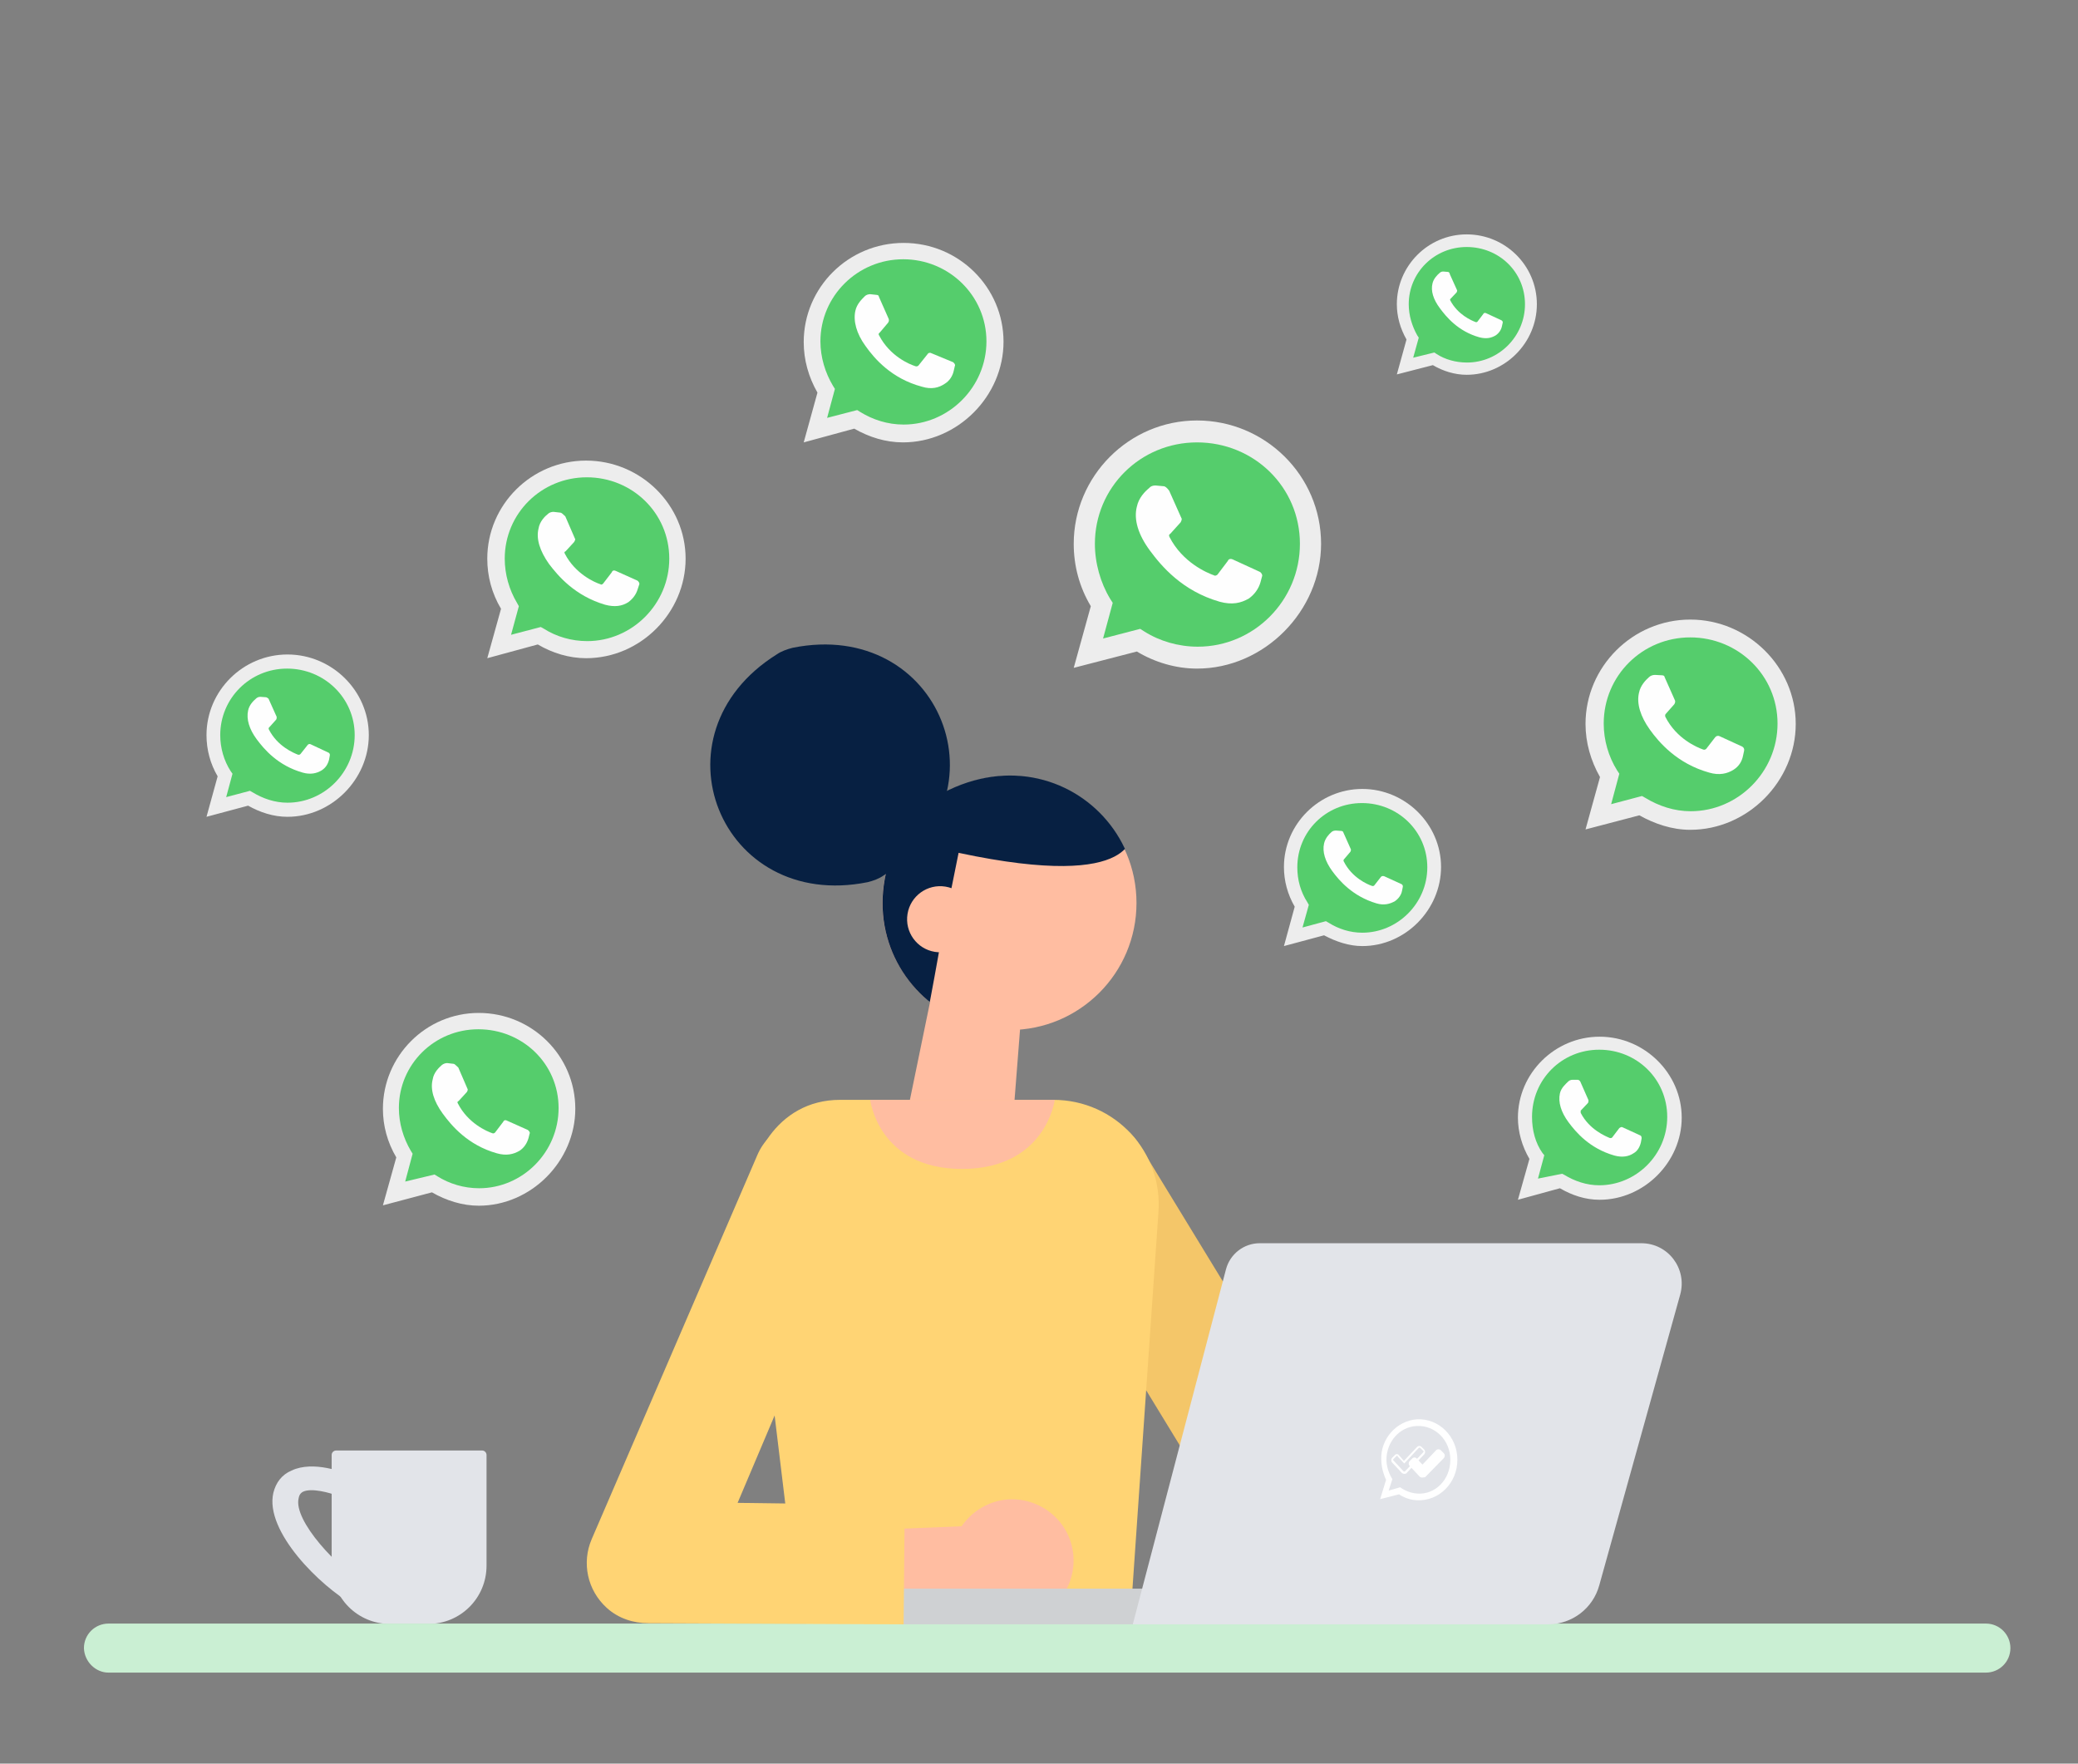 <?xml version="1.0" encoding="utf-8"?>
<!-- Generator: Adobe Illustrator 22.1.0, SVG Export Plug-In . SVG Version: 6.00 Build 0)  -->
<svg version="1.1" id="Layer_1" xmlns="http://www.w3.org/2000/svg" xmlns:xlink="http://www.w3.org/1999/xlink" x="0px" y="0px"
	 viewBox="0 0 559.5 474.8" style="enable-background:new 0 0 559.5 474.8;" xml:space="preserve">
<rect x="0" y="0" width="559.5" height="474.8" fill="#808080" stroke="none"/>
<style type="text/css">
	.st0{fill:#FFFFFF;}
	.st1{fill:#55CD6C;}
	.st2{clip-path:url(#SVGID_2_);fill:#FFFFFF;}
	.st3{clip-path:url(#SVGID_4_);fill:#FFFFFF;}
	.st4{fill:#EDEDED;}
	.st5{fill:#FEFEFE;}
	.st6{fill:#E2E4E9;}
	.st7{fill:#F4C669;}
	.st8{fill:#FFBDA1;}
	.st9{clip-path:url(#SVGID_6_);fill:#072042;}
	.st10{fill:#FFD474;}
	.st11{fill:#072042;}
	.st12{fill:#CAEFD3;}
	.st13{fill:#CFD1D3;}
</style>
<g id="Background">
</g>
<g>
	<g>
		<path class="st0" d="M243.2,373.7l3.5-12.7c-2.3-3.9-3.5-8.3-3.5-12.9c0-13.8,11.4-25.2,25.3-25.2c13.9,0,25.4,11.4,25.4,25.2
			s-11.5,25.5-25.4,25.5c-4.4,0-8.6-1.4-12.4-3.5L243.2,373.7z"/>
		<path class="st1" d="M256.9,365.6l0.8,0.5c3.2,2,7,3.2,10.9,3.2c11.5,0,21-9.5,21-21.2s-9.5-20.8-21-20.8s-20.9,9.3-20.9,20.8
			c0,4.1,1.2,8,3.2,11.3l0.6,0.8l-2,7.3L256.9,365.6z"/>
	</g>
	<g>
		<g>
			<g>
				<g>
					<g>
						<defs>
							<rect id="SVGID_1_" x="253" y="330.5" width="31.2" height="35.6"/>
						</defs>
						<clipPath id="SVGID_2_">
							<use xlink:href="#SVGID_1_"  style="overflow:visible;"/>
						</clipPath>
						<path class="st2" d="M253,348.3c0,0.4,0.3,0.7,0.7,0.7s0.7-0.3,0.7-0.7c0-7.7,6.2-14,13.9-14.2l-1,1c-0.3,0.3-0.3,0.7,0,1
							c0.1,0.1,0.3,0.2,0.5,0.2s0.4-0.1,0.5-0.2l2.2-2.2c0.3-0.3,0.3-0.7,0-1l-2.2-2.2c-0.3-0.3-0.7-0.3-1,0s-0.3,0.7,0,1l1,1
							C259.9,332.9,253,339.8,253,348.3L253,348.3z"/>
					</g>
				</g>
			</g>
			<path class="st0" d="M283.4,347.6c-0.4,0-0.7,0.3-0.7,0.7c0,7.7-6.2,14-13.9,14.2l1-1c0.3-0.3,0.3-0.7,0-1s-0.7-0.3-1,0l-2.2,2.2
				c-0.1,0.1-0.2,0.3-0.2,0.5s0.1,0.4,0.2,0.5l2.2,2.2c0.1,0.1,0.3,0.2,0.5,0.2s0.4-0.1,0.5-0.2c0.3-0.3,0.3-0.7,0-1l-1-1
				c8.5-0.1,15.3-7,15.3-15.6C284.2,347.9,283.8,347.6,283.4,347.6L283.4,347.6z"/>
		</g>
		<g>
			<g>
				<g>
					<g>
						<defs>
							<rect id="SVGID_3_" x="259.6" y="338.7" width="19.6" height="19.6"/>
						</defs>
						<clipPath id="SVGID_4_">
							<use xlink:href="#SVGID_3_"  style="overflow:visible;"/>
						</clipPath>
						<path class="st3" d="M279.1,347.4c0-0.3-0.3-0.5-0.6-0.5c-0.9,0-1.7-0.5-2-1.4s-0.1-1.8,0.6-2.4c0.2-0.2,0.3-0.5,0.1-0.7
							c-0.5-0.6-1-1.1-1.5-1.5c-0.2-0.2-0.6-0.1-0.8,0.1c-0.6,0.6-1.6,0.9-2.4,0.6c-0.8-0.4-1.4-1.2-1.4-2.1c0-0.3-0.2-0.5-0.5-0.6
							c-0.7-0.1-1.5-0.1-2.2,0c-0.3,0-0.5,0.3-0.5,0.6c0,0.9-0.5,1.7-1.4,2.1c-0.8,0.3-1.9,0.1-2.4-0.6c-0.2-0.2-0.5-0.3-0.7-0.1
							c-0.6,0.5-1.1,1-1.6,1.5c-0.2,0.2-0.1,0.6,0.1,0.8c0.7,0.6,0.9,1.6,0.6,2.4s-1.2,1.4-2.1,1.4c-0.3,0-0.5,0.2-0.6,0.5
							c-0.1,0.7-0.1,1.5,0,2.3c0,0.3,0.4,0.5,0.6,0.5c0.8,0,1.7,0.5,2,1.4c0.3,0.8,0.1,1.8-0.6,2.4c-0.2,0.2-0.3,0.5-0.1,0.7
							c0.5,0.6,1,1.1,1.5,1.5c0.2,0.2,0.6,0.1,0.8-0.1c0.6-0.6,1.6-0.9,2.4-0.6s1.4,1.2,1.4,2.1c0,0.3,0.2,0.5,0.5,0.6
							c0.4,0.1,0.8,0.1,1.2,0.1c0.4,0,0.7,0,1.1-0.1c0.3,0,0.5-0.3,0.5-0.6c-0.1-0.9,0.5-1.7,1.4-2.1c0.8-0.3,1.9-0.1,2.4,0.6
							c0.2,0.2,0.5,0.3,0.7,0.1c0.6-0.5,1.1-1,1.6-1.5c0.2-0.2,0.1-0.6-0.1-0.8c-0.7-0.6-0.9-1.6-0.6-2.4s1.2-1.4,2-1.4h0.1
							c0.3,0,0.5-0.2,0.6-0.5C279.2,348.9,279.2,348.1,279.1,347.4L279.1,347.4z M269.4,351.7c-1.8,0-3.3-1.5-3.3-3.3
							s1.5-3.3,3.3-3.3s3.3,1.5,3.3,3.3C272.6,350.3,271.2,351.7,269.4,351.7L269.4,351.7z"/>
					</g>
				</g>
			</g>
		</g>
	</g>
</g>
<g>
	<path class="st4" d="M408.7,323l3.1-11c-2-3.4-3.1-7.3-3.1-11.1c0-11.9,9.9-21.8,22-21.8c12.1,0,22.1,9.9,22.1,21.8
		S442.7,323,430.7,323c-3.9,0-7.4-1.2-10.7-3.1L408.7,323z"/>
	<path class="st1" d="M420.6,316l0.6,0.3c2.8,1.7,6,2.8,9.4,2.8c9.9,0,18.3-8.2,18.3-18.4s-8.2-18.1-18.3-18.1
		c-10.1,0-18.1,8-18.1,18.1c0,3.6,0.9,7,2.8,9.7l0.5,0.6l-1.7,6.3L420.6,316z"/>
	<path class="st5" d="M424.8,290.7h-1.4c-0.5,0-0.9,0.2-1.2,0.5c-0.6,0.6-1.9,1.7-2.2,3.2c-0.5,2.3,0.3,5,2.3,7.7s5.7,7.1,12.4,9
		c2.2,0.6,3.9,0.2,5.1-0.6c1.1-0.6,1.7-1.7,2-2.9l0.2-1.1c0-0.3,0-0.6-0.3-0.8l-4.8-2.2c-0.3-0.2-0.6,0-0.9,0.2l-1.9,2.5
		c-0.2,0.2-0.3,0.2-0.6,0.2c-1.2-0.5-5.6-2.3-7.9-6.8c0-0.2,0-0.5,0-0.6l1.9-2c0.2-0.2,0.2-0.5,0.2-0.8l-2.2-5
		C425.4,291,425.1,290.7,424.8,290.7"/>
</g>
<g>
	<path class="st4" d="M426.9,223.3l3.9-14.1c-2.5-4.4-3.9-9.3-3.9-14.3c0-15.4,12.7-28.1,28.2-28.1s28.4,12.7,28.4,28.1
		s-12.9,28.5-28.4,28.5c-4.9,0-9.6-1.6-13.7-3.9L426.9,223.3z"/>
	<path class="st1" d="M442.1,214.3l0.9,0.5c3.6,2.2,7.8,3.6,12.2,3.6c12.8,0,23.4-10.6,23.4-23.6s-10.6-23.2-23.5-23.2
		s-23.3,10.3-23.3,23.2c0,4.5,1.3,8.9,3.6,12.6l0.6,0.9l-2.2,8.2L442.1,214.3z"/>
	<path class="st5" d="M447.5,181.8l-1.9-0.1c-0.6,0-1.2,0.2-1.6,0.6c-0.9,0.8-2.3,2.2-2.7,4.2c-0.7,2.9,0.4,6.4,2.9,9.9
		s7.4,9.2,16,11.6c2.7,0.8,4.9,0.3,6.6-0.8c1.4-0.9,2.2-2.2,2.5-3.7l0.3-1.4c0.1-0.4-0.1-0.9-0.5-1.1l-6.1-2.8
		c-0.4-0.2-0.9-0.1-1.2,0.3l-2.4,3.1c-0.2,0.2-0.5,0.3-0.8,0.2c-1.7-0.6-7.2-2.9-10.2-8.8c-0.1-0.3-0.1-0.6,0.1-0.8l2.3-2.6
		c0.2-0.3,0.3-0.7,0.2-1l-2.8-6.3C448.2,182,447.9,181.8,447.5,181.8"/>
</g>
<g>
	<path class="st4" d="M345.7,254.7l2.9-10.6c-1.9-3.3-2.9-6.9-2.9-10.7c0-11.5,9.5-21,21.1-21s21.2,9.5,21.2,21s-9.6,21.3-21.2,21.3
		c-3.6,0-7.1-1.2-10.3-2.9L345.7,254.7z"/>
	<path class="st1" d="M357,248l0.7,0.4c2.7,1.7,5.8,2.7,9.1,2.7c9.5,0,17.5-7.9,17.5-17.6s-7.9-17.3-17.6-17.3s-17.4,7.7-17.4,17.3
		c0,3.4,0.9,6.6,2.7,9.4l0.4,0.7l-1.7,6.1L357,248z"/>
	<path class="st5" d="M361.1,223.7l-1.4-0.1c-0.4,0-0.9,0.1-1.2,0.4c-0.7,0.6-1.7,1.7-2,3.1c-0.5,2.2,0.3,4.8,2.2,7.4
		c1.9,2.6,5.5,6.8,11.9,8.7c2,0.6,3.6,0.2,5-0.6c1-0.7,1.7-1.7,1.9-2.8l0.2-1c0.1-0.3-0.1-0.7-0.4-0.8l-4.6-2.1
		c-0.3-0.1-0.7-0.1-0.9,0.2l-1.8,2.3c-0.1,0.1-0.4,0.2-0.6,0.1c-1.2-0.4-5.4-2.2-7.6-6.6c-0.1-0.2-0.1-0.4,0.1-0.6l1.7-2
		c0.1-0.2,0.2-0.5,0.1-0.7l-2.1-4.7C361.6,223.9,361.4,223.7,361.1,223.7"/>
</g>
<g>
	<path class="st4" d="M131.2,177.2l3.7-13.3c-2.5-4.2-3.7-8.8-3.7-13.5c0-14.5,11.9-26.4,26.6-26.4c14.7,0,26.8,11.9,26.8,26.4
		s-12.1,26.8-26.8,26.8c-4.6,0-9.1-1.4-13-3.7L131.2,177.2z"/>
	<path class="st1" d="M145.6,168.8l0.9,0.5c3.3,2.1,7.4,3.3,11.6,3.3c12.1,0,22.1-10,22.1-22.2c0-12.3-10-21.9-22.2-21.9
		c-12.3,0-22.1,9.8-22.1,21.9c0,4.2,1.2,8.4,3.3,11.9l0.5,0.9l-2.1,7.7L145.6,168.8z"/>
	<path class="st5" d="M150.8,138l-1.8-0.2c-0.5,0-1.1,0.2-1.4,0.5c-0.9,0.7-2.3,2.1-2.6,4c-0.7,2.8,0.4,6.1,2.8,9.5
		c2.5,3.3,7,8.6,15.1,11c2.6,0.7,4.6,0.4,6.3-0.7c1.2-0.9,2.1-2.1,2.5-3.5l0.4-1.2c0.2-0.4-0.2-0.9-0.5-1.1l-5.8-2.6
		c-0.4-0.2-0.9-0.2-1.1,0.4l-2.3,3c-0.2,0.2-0.5,0.4-0.7,0.2c-1.6-0.5-6.8-2.8-9.6-8.2c-0.2-0.4-0.2-0.5,0.2-0.7l2.3-2.5
		c0.2-0.4,0.4-0.7,0.2-0.9l-2.6-6C151.4,138.3,151.2,138,150.8,138"/>
</g>
<g>
	<path class="st4" d="M216.4,119.1l3.7-13.4c-2.4-4.2-3.7-8.8-3.7-13.6c0-14.7,12-26.7,26.9-26.7c14.9,0,26.9,12,26.9,26.6
		s-12.3,27.1-27.1,27.1c-4.6,0-9.1-1.4-13.1-3.7L216.4,119.1z"/>
	<path class="st1" d="M230.8,110.4l0.8,0.5c3.4,2.1,7.4,3.4,11.7,3.4c12.2,0,22.3-10.1,22.3-22.4s-10.1-22.1-22.4-22.1
		c-12.3,0-22.3,9.9-22.3,22.1c0,4.3,1.3,8.5,3.4,12l0.5,0.8l-2.1,7.8L230.8,110.4z"/>
	<path class="st5" d="M236.1,79.4l-1.8-0.2c-0.5,0-1.1,0.2-1.4,0.5c-0.8,0.8-2.2,2.1-2.6,4c-0.6,2.7,0.3,6.1,2.7,9.4
		c2.4,3.4,7,8.8,15.2,11c2.6,0.8,4.6,0.3,6.2-0.8c1.3-0.8,2.1-2.1,2.4-3.5l0.3-1.3c0.2-0.3-0.2-0.8-0.5-1l-5.8-2.4
		c-0.3-0.2-0.8-0.2-1.1,0.3l-2.4,3c-0.2,0.2-0.5,0.3-0.8,0.2c-1.6-0.5-6.9-2.7-9.8-8.3c-0.2-0.3-0.2-0.5,0.2-0.8l2.2-2.6
		c0.2-0.3,0.3-0.6,0.2-1l-2.7-6.1C236.7,79.7,236.4,79.4,236.1,79.4"/>
</g>
<g>
	<path class="st4" d="M55.6,219.9l3-10.9c-2-3.4-3-7.2-3-11.1c0-11.9,9.8-21.7,21.8-21.7s21.9,9.8,21.9,21.7s-10,22-21.9,22
		c-3.8,0-7.4-1.2-10.6-3L55.6,219.9z"/>
	<path class="st1" d="M67.3,212.9l0.7,0.4c2.8,1.7,6,2.8,9.4,2.8c9.9,0,18.1-8.2,18.1-18.2S87.3,180,77.3,180s-18,8-18,17.9
		c0,3.5,1,6.9,2.8,9.7l0.5,0.7l-1.7,6.3L67.3,212.9z"/>
	<path class="st5" d="M71.5,187.7l-1.4-0.1c-0.5,0-0.9,0.2-1.2,0.5c-0.7,0.6-1.8,1.7-2.1,3.2c-0.5,2.3,0.3,5,2.3,7.7s5.7,7.1,12.4,9
		c2.1,0.6,3.8,0.2,5.1-0.6c1.1-0.7,1.7-1.7,2-2.9l0.2-1.1c0.1-0.3-0.1-0.7-0.4-0.8l-4.7-2.2c-0.3-0.2-0.7-0.1-0.9,0.2l-1.9,2.4
		c-0.2,0.2-0.4,0.2-0.6,0.2c-1.3-0.5-5.6-2.3-7.9-6.8c-0.1-0.2-0.1-0.5,0.1-0.6l1.8-2c0.2-0.2,0.2-0.5,0.2-0.8l-2.2-4.9
		C72.1,188,71.9,187.7,71.5,187.7"/>
</g>
<g>
	<path class="st4" d="M376.1,100.8l2.6-9.4c-1.7-3-2.6-6.2-2.6-9.5c0-10.3,8.4-18.8,18.8-18.8c10.4,0,18.9,8.4,18.9,18.8
		s-8.6,19-18.9,19c-3.2,0-6.4-1-9.1-2.6L376.1,100.8z"/>
	<path class="st1" d="M386.2,94.9l0.6,0.4c2.3,1.5,5.2,2.3,8.2,2.3c8.5,0,15.6-7,15.6-15.7s-7-15.4-15.7-15.4s-15.6,6.9-15.6,15.4
		c0,3,0.9,5.9,2.3,8.4l0.4,0.6l-1.5,5.4L386.2,94.9z"/>
	<path class="st5" d="M389.8,73.2l-1.2-0.1c-0.4,0-0.7,0.1-1,0.4c-0.6,0.5-1.6,1.5-1.9,2.8c-0.5,2,0.2,4.3,2,6.7
		c1.7,2.3,4.9,6.2,10.6,7.8c1.9,0.5,3.2,0.2,4.4-0.5c0.9-0.6,1.5-1.5,1.7-2.5l0.2-0.9c0.1-0.2-0.1-0.6-0.4-0.7l-4.1-1.9
		c-0.2-0.1-0.6-0.1-0.7,0.2l-1.6,2.1c-0.1,0.1-0.4,0.2-0.5,0.1c-1.1-0.4-4.8-2-6.8-5.8c-0.1-0.2-0.1-0.4,0.1-0.5l1.6-1.7
		c0.1-0.2,0.2-0.5,0.1-0.6l-1.9-4.2C390.3,73.3,390,73.2,389.8,73.2"/>
</g>
<g>
	<path class="st4" d="M103.1,324.5l3.6-12.9c-2.4-4.1-3.6-8.5-3.6-13.1c0-14.1,11.5-25.8,25.8-25.8s26,11.5,26,25.8
		c0,14.1-11.9,26.1-26,26.1c-4.4,0-8.8-1.4-12.6-3.6L103.1,324.5z"/>
	<path class="st1" d="M117,316.2l0.8,0.5c3.2,2,7.1,3.2,11.2,3.2c11.7,0,21.4-9.7,21.4-21.6c0-11.9-9.7-21.2-21.6-21.2
		s-21.4,9.5-21.4,21.2c0,4.1,1.2,8.1,3.2,11.5l0.5,0.8l-2,7.5L117,316.2z"/>
	<path class="st5" d="M122.1,286.4l-1.7-0.2c-0.5,0-1,0.2-1.4,0.5c-0.8,0.7-2.2,2-2.5,3.9c-0.7,2.7,0.3,5.9,2.7,9.2
		s6.8,8.5,14.6,10.7c2.5,0.7,4.4,0.3,6.1-0.7c1.2-0.8,2-2,2.4-3.4l0.3-1.2c0.2-0.3-0.2-0.8-0.5-1l-5.6-2.5c-0.3-0.2-0.8-0.2-1,0.3
		l-2.2,2.9c-0.2,0.2-0.5,0.3-0.7,0.2c-1.5-0.5-6.6-2.7-9.3-8c-0.2-0.3-0.2-0.5,0.2-0.7l2.2-2.4c0.2-0.3,0.3-0.7,0.2-0.8l-2.5-5.8
		C122.6,286.7,122.4,286.4,122.1,286.4"/>
</g>
<g>
	<path class="st4" d="M289.1,179.8l4.6-16.6c-3.1-5.2-4.6-10.9-4.6-16.8c0-18.1,14.8-33.2,33.2-33.2c18.3,0,33.4,14.8,33.4,33.2
		c0,18.1-15.3,33.6-33.4,33.6c-5.7,0-11.4-1.7-16.2-4.6L289.1,179.8z"/>
	<path class="st1" d="M307,169.3l1.1,0.7c4.1,2.6,9.2,4.1,14.4,4.1c15.1,0,27.5-12.4,27.5-27.7s-12.4-27.3-27.7-27.3
		c-15.3,0-27.5,12.2-27.5,27.3c0,5.2,1.5,10.5,4.1,14.8l0.7,1.1l-2.6,9.6L307,169.3z"/>
	<path class="st5" d="M313.3,130.9l-2.2-0.2c-0.7,0-1.3,0.2-1.7,0.7c-1.1,0.9-2.8,2.6-3.3,5c-0.9,3.5,0.4,7.6,3.5,11.8
		s8.7,10.9,18.8,13.8c3.3,0.9,5.7,0.4,7.9-0.9c1.5-1.1,2.6-2.6,3.1-4.4l0.4-1.5c0.2-0.4-0.2-1.1-0.7-1.3l-7.2-3.3
		c-0.4-0.2-1.1-0.2-1.3,0.4l-2.8,3.7c-0.2,0.2-0.7,0.4-0.9,0.2c-2-0.7-8.5-3.5-12-10.3c-0.2-0.4-0.2-0.7,0.2-0.9l2.8-3.1
		c0.2-0.4,0.4-0.9,0.2-1.1l-3.3-7.4C314.2,131.3,313.7,130.9,313.3,130.9"/>
</g>
<g>
	<g>
		<g>
			<path class="st6" d="M90.5,390.5h39.3c0.7,0,1.2,0.6,1.2,1.2v29.8c0,8.7-7,15.7-15.7,15.7H105c-8.7,0-15.7-7-15.7-15.7v-29.8
				C89.3,391,89.9,390.5,90.5,390.5z"/>
			<path class="st6" d="M95.2,432.1c-8.9-5-24-19.8-21.6-30.2c0.7-2.8,2.3-4.9,4.9-6c5.9-2.8,14.2,0.6,15.2,1l-2.8,5.8
				c-2-0.8-7-2.2-9.3-1.1c-0.4,0.2-1,0.6-1.2,1.8c-1.4,6,10.5,18.8,18.4,23.4L95.2,432.1z"/>
		</g>
		<g>
			<path class="st7" d="M341.9,413.8c2.9,0,5.9-0.8,8.6-2.4c7.8-4.8,10.2-14.9,5.5-22.6l-49.2-80.6c-4.8-7.8-14.9-10.2-22.6-5.5
				c-7.8,4.8-10.2,14.9-5.5,22.6l49.2,80.6C330.9,411.1,336.3,413.8,341.9,413.8z"/>
			<g>
				<polygon class="st8" points="274.8,275.2 271.4,318.7 241,315.5 253.7,253.8 				"/>
				<g>
					<circle class="st8" cx="271.8" cy="243.1" r="34.2"/>
					<g>
						<g>
							<g>
								<defs>
									<path id="SVGID_5_" d="M245.3,220.1c-24.4,35.4,14.1,74,49.5,49.5c1.3-1,2.6-2.1,3.6-3.6c24.4-35.4-14.1-74-49.5-49.5
										C247.4,217.6,246.3,218.8,245.3,220.1z"/>
								</defs>
								<clipPath id="SVGID_6_">
									<use xlink:href="#SVGID_5_"  style="overflow:visible;"/>
								</clipPath>
								<path class="st9" d="M304.7,223.7c0,0,3.1,16.5-46.6,5.9l-4.6,22.8c0,0-6,34.6-6.3,30.4s-37.7-65.1,13.5-79.7
									C308.6,189.4,304.7,223.7,304.7,223.7z"/>
							</g>
						</g>
					</g>
					
						<ellipse transform="matrix(0.16 -0.987 0.987 0.16 -31.662 457.786)" class="st8" cx="253.2" cy="247.5" rx="8.9" ry="8.9"/>
				</g>
			</g>
			<path class="st10" d="M283.6,296.1h-57.4c-17.4,0-25.1,16.8-24.6,27.4l13.1,108.3c0.6,5.1,4.9,8.9,10,8.8l70.1-0.6
				c5.2,0,9.5-4.1,9.9-9.2l7.2-104.3C313.2,310.1,300.2,296.1,283.6,296.1z"/>
			<path class="st8" d="M234.3,296.1H284c0,0-2.4,18.6-25,18.6C236.5,314.7,234.3,296.1,234.3,296.1z"/>
			<path class="st11" d="M233.6,237.5c-39.7,8-58.9-39.7-24.5-61.3c1.3-0.9,2.8-1.4,4.3-1.8c39.7-8,58.9,39.7,24.5,61.3
				C236.6,236.6,235.2,237.1,233.6,237.5z"/>
			<path class="st12" d="M29.2,450.3h505.5c3.6,0,6.6-2.9,6.6-6.6l0,0c0-3.6-2.9-6.6-6.6-6.6H29.2c-3.6,0-6.6,2.9-6.6,6.6l0,0
				C22.7,447.3,25.7,450.3,29.2,450.3z"/>
			<path class="st8" d="M287.4,412.9c-4-8.1-13.9-11.6-22-7.6c-2.7,1.3-4.8,3.2-6.5,5.6l-24.6,1l-8.7,16.2l34.6,2.9
				c4.8,5.3,12.8,7.2,19.6,3.9C287.9,431.1,291.4,421.2,287.4,412.9z"/>
			<g>
				<rect x="241.9" y="427.7" class="st13" width="74.2" height="9.6"/>
				<path class="st6" d="M305,437.3h111.8c6.5,0,12.1-4.3,13.8-10.5l21.8-78.3c1.9-6.9-3.2-13.8-10.5-13.8H339.2c-4.3,0-8,2.9-9.1,7
					L305,437.3z"/>
			</g>
			<path class="st10" d="M243.3,437.3l-68.7-0.3c-4.1,0-8.1-1.3-11.2-4.1c-5.3-4.8-6.8-12.2-4.1-18.5L203.9,311
				c3.3-7.8,12.4-11.6,20.3-8.5l0,0c8.2,3.2,12.2,12.7,8.8,20.9l-34.4,81.2l45,0.6L243.3,437.3z"/>
		</g>
	</g>
</g>
<g>
	<g>
		<g>
			<g id="XMLID_3_">
				<path class="st0" d="M381.5,382.1c5.9-0.3,10.9,4.6,10.9,10.9s-5,11.2-10.9,10.9c-2.8-0.1-4.8-1.6-4.8-1.6l-5.1,1.3l1.6-5.2
					c0,0-1.3-2.6-1.3-5.5C371.7,387.4,376,382.5,381.5,382.1z M390.5,393c0-5.3-4.1-9.3-9-9.1c-4.7,0.2-8.2,4.3-8.2,9.1
					c0,2.9,1.6,5.2,1.6,5.2l-1,3.1l3.1-0.9c0,0,2,1.6,4.7,1.7C386.4,402.4,390.5,398.4,390.5,393z"/>
			</g>
		</g>
		<g>
			<g>
				<path class="st0" d="M378.1,396.8c-0.2,0-0.3-0.1-0.6-0.2l-2.7-2.9c-0.1-0.1-0.2-0.3-0.2-0.6s0.1-0.4,0.2-0.6l0.8-0.8
					c0.2-0.3,0.8-0.3,1,0l1.4,1.6l3.6-3.8c0.3-0.3,0.8-0.3,1.1,0l0.8,0.8c0.1,0.1,0.2,0.3,0.2,0.6s-0.1,0.4-0.2,0.6l-4.9,5.2
					C378.5,396.7,378.3,396.8,378.1,396.8z M376.2,391.9c-0.1,0-0.1,0-0.2,0.1l-0.8,0.8c-0.1,0.1-0.1,0.1-0.1,0.2s0,0.1,0.1,0.2
					l2.7,2.9c0.1,0.1,0.3,0.1,0.4,0l4.9-5.1c0.1-0.1,0.1-0.1,0.1-0.2s0-0.2-0.1-0.2l-0.8-0.8c-0.1-0.1-0.3-0.1-0.4,0l-3.9,4.2
					l-1.8-1.9C376.3,391.9,376.3,391.9,376.2,391.9z"/>
			</g>
			<g>
				<path class="st0" d="M382.9,397.8c-0.2,0-0.4-0.1-0.6-0.2l-2.8-3c-0.1-0.1-0.2-0.3-0.2-0.6s0.1-0.4,0.2-0.6l0.8-0.8
					c0.3-0.3,0.8-0.3,1.1,0l1.6,1.7l3.7-3.9c0.3-0.3,0.9-0.3,1.2,0l0.9,0.9c0.1,0.1,0.2,0.3,0.2,0.6c0,0.2-0.1,0.4-0.2,0.6l-5.1,5.2
					C383.3,397.7,383.1,397.8,382.9,397.8z"/>
			</g>
		</g>
	</g>
</g>
</svg>
